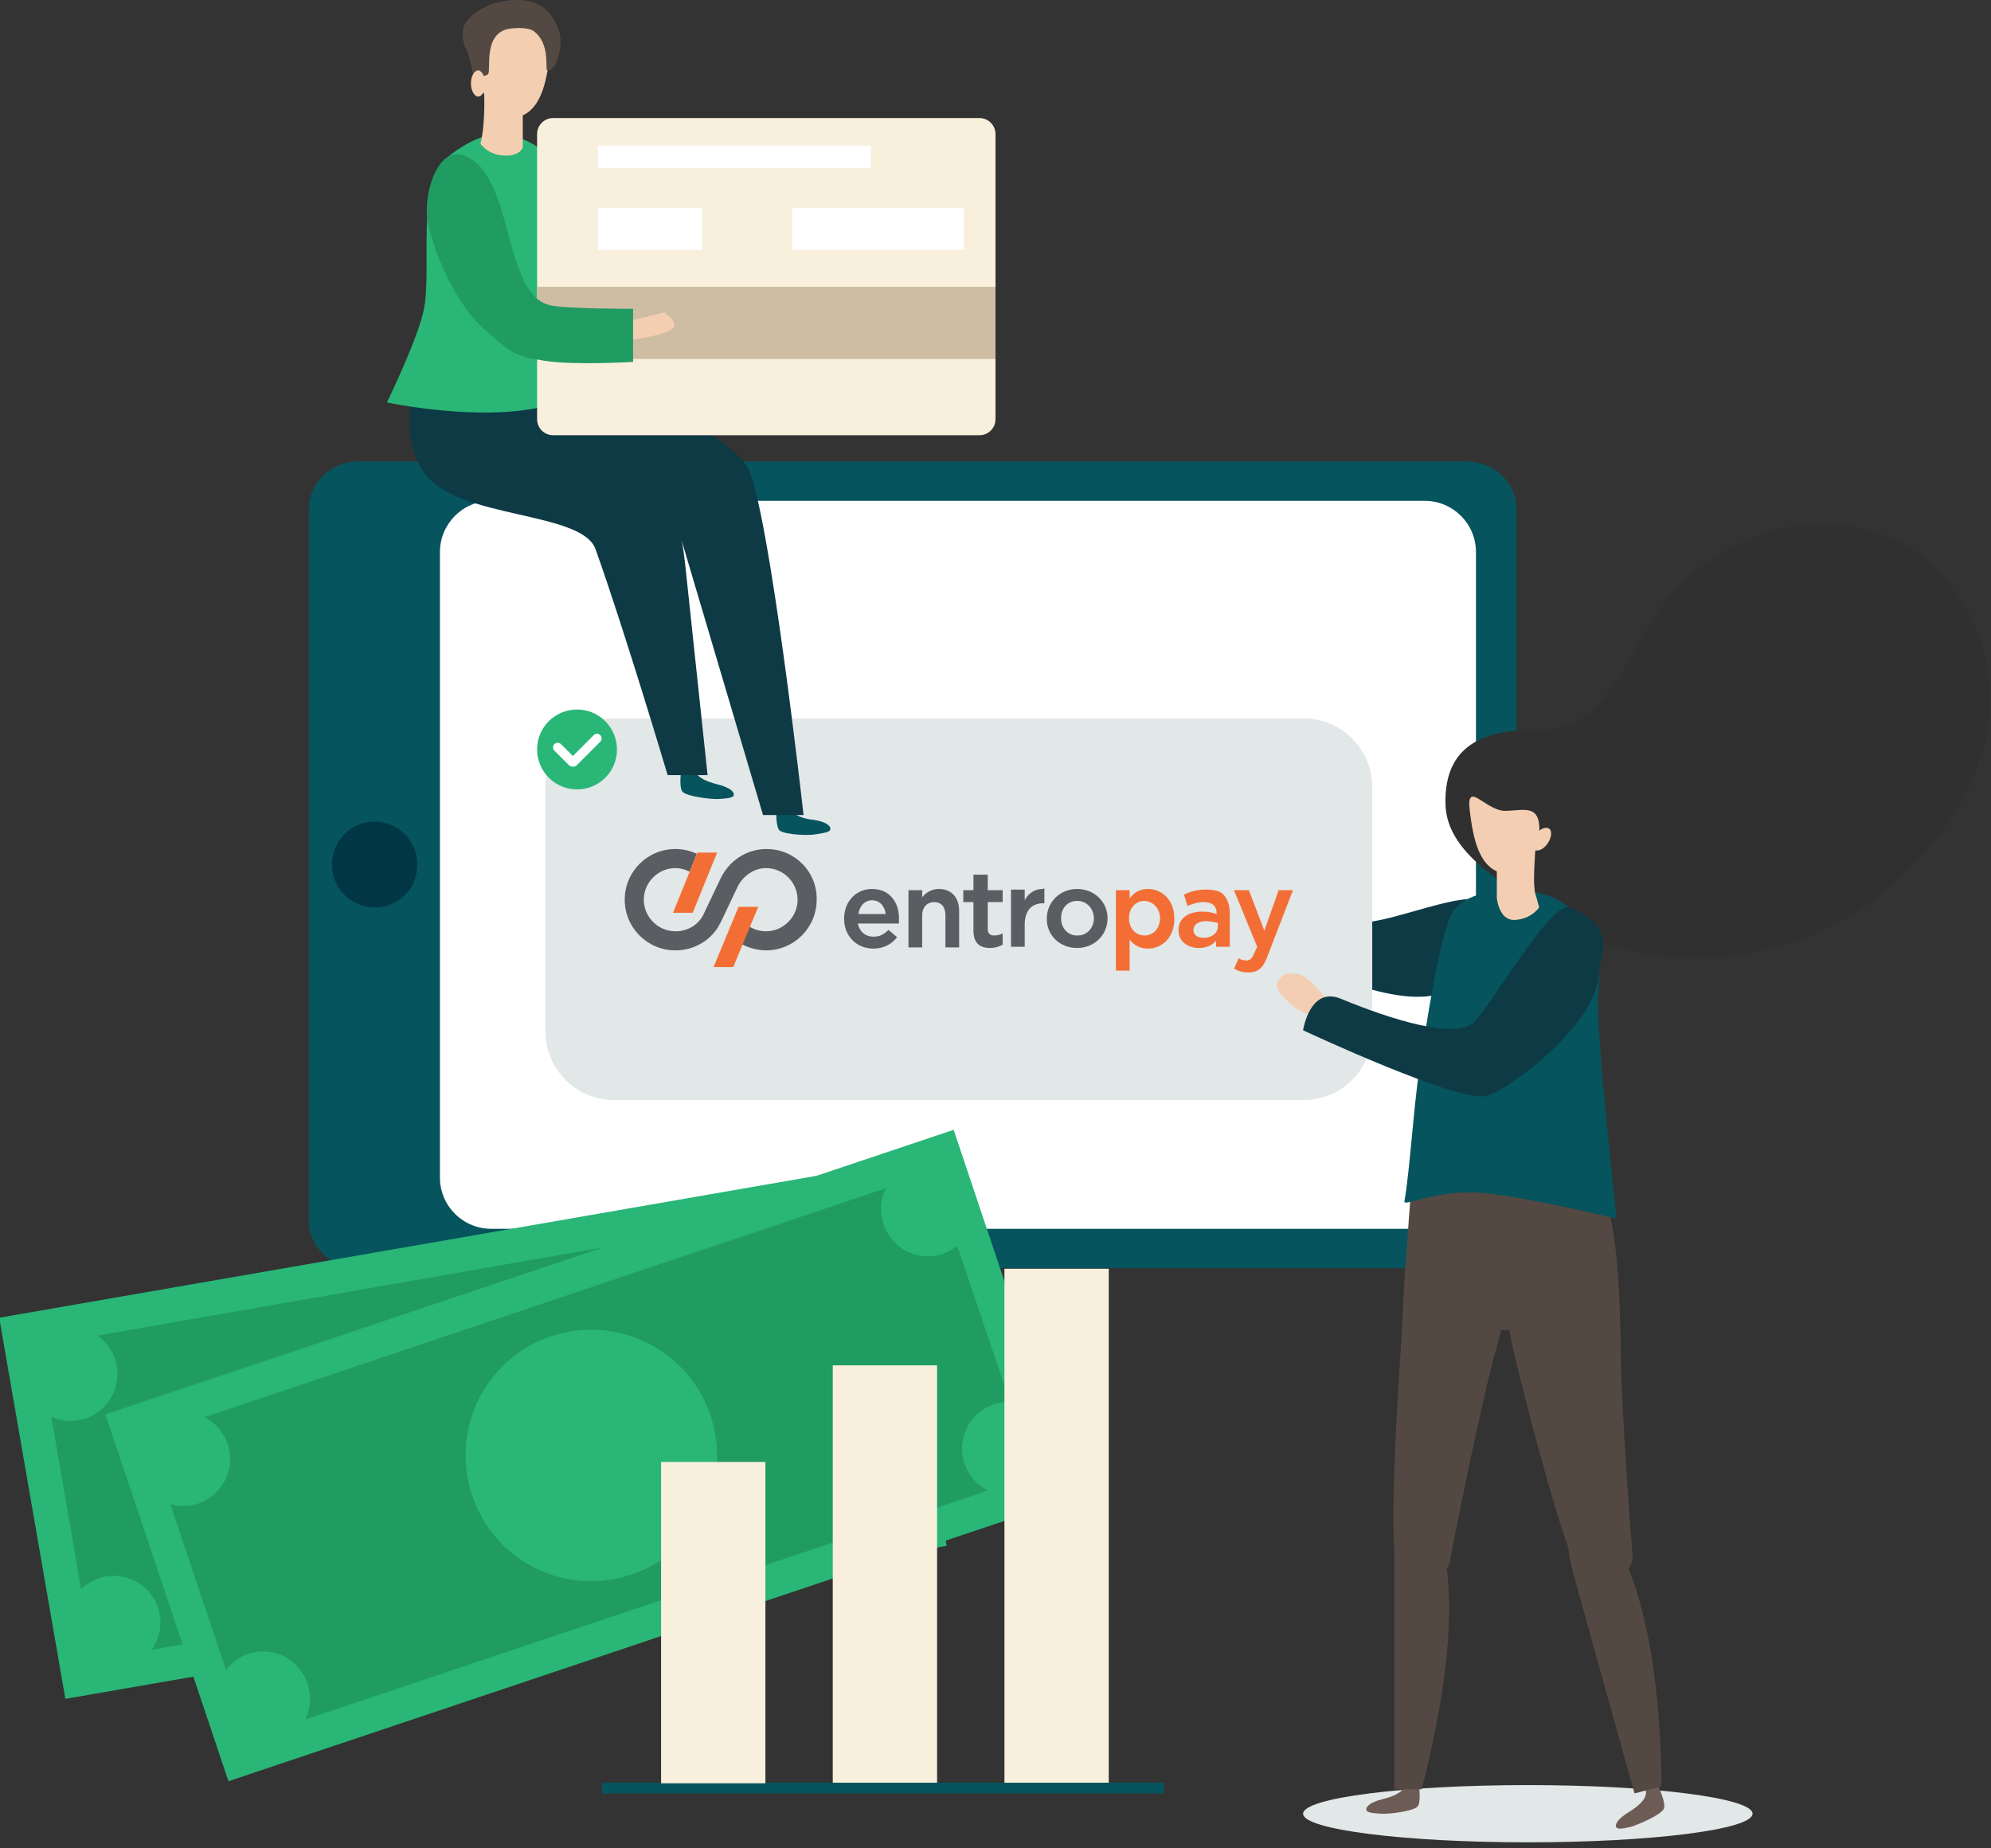 <?xml version="1.0" encoding="utf-8"?>
<!-- Generator: Adobe Illustrator 24.0.2, SVG Export Plug-In . SVG Version: 6.00 Build 0)  -->
<svg version="1.1" id="Layer_1" xmlns="http://www.w3.org/2000/svg" xmlns:xlink="http://www.w3.org/1999/xlink" x="0px" y="0px"
	 viewBox="0 0 334 310" style="enable-background:new 0 0 334 310;" xml:space="preserve">
<rect x="0" y="0" width="334" height="310" fill="#333333" stroke="none"/>
<style type="text/css">
	.st0{fill:#E2E7E7;}
	.st1{fill:#06545D;}
	.st2{fill:#FFFFFF;}
	.st3{fill:#013644;}
	.st4{fill:#0E3A46;}
	.st5{fill:#5A5E62;}
	.st6{fill:#F36E35;}
	.st7{fill:#6C5C55;}
	.st8{fill:#544842;}
	.st9{fill:#303030;}
	.st10{fill:#F3CEB2;}
	.st11{fill:#29B677;}
	.st12{fill:#209B62;}
	.st13{fill:url(#SVGID_1_);}
	.st14{fill:#F8F0DD;}
	.st15{fill:#F4CEB1;}
	.st16{fill:#CEBDA2;}
</style>
<g>
	<g>
		<ellipse class="st0" cx="256.3" cy="304.2" rx="37.7" ry="4.8"/>
		<g>
			<g>
				<g>
					<path class="st1" d="M51.8,204.7c0,4.4,3.7,8,8.3,8H246c4.6,0,8.4-3.6,8.4-8V85.4c0-4.4-3.7-8-8.4-8H60.1c-4.6,0-8.3,3.6-8.3,8
						V204.7z"/>
					<path class="st2" d="M73.8,197.5c0,4.8,3.9,8.6,8.6,8.6H239c4.8,0,8.6-3.9,8.6-8.6V92.6c0-4.8-3.9-8.6-8.6-8.6H82.4
						c-4.8,0-8.6,3.9-8.6,8.6V197.5z"/>
					<path class="st3" d="M55.7,145c0,4,3.2,7.2,7.2,7.2S70,149,70,145c0-4-3.2-7.2-7.2-7.2S55.7,141.1,55.7,145z"/>
				</g>
				<g>
					<g>
						<g>
							<path class="st4" d="M245.6,163.2c-2.5,5.4-10.2,4.2-15.4,2.8c-5.2-1.3-10.1-4.4-12.8-7.8c-2.7-3.4-11-13.1-11-13.1l4.4-5.6
								c0,0,11.4,13.7,16.9,15.1c3.7,0.9,16.9-5,20.5-3.6C249.7,151.5,247.3,159.7,245.6,163.2z"/>
							<path class="st0" d="M218.7,184.5H103c-6.4,0-11.5-5.2-11.5-11.5v-41c0-6.4,5.2-11.5,11.5-11.5h115.7
								c6.4,0,11.5,5.2,11.5,11.5v41C230.2,179.3,225.1,184.5,218.7,184.5z"/>
							<g>
								<g>
									<path class="st5" d="M146.3,149.1c-2.7,0-4.7,2.1-4.7,5v0c0,2.9,2.1,5,4.9,5c1.6,0,2.9-0.6,3.9-1.8l0.1-0.1l-1.4-1.2
										L149,156c-0.8,0.8-1.5,1.1-2.5,1.1c-1.3,0-2.3-0.8-2.6-2.2h6.9l0-0.1c0-0.2,0-0.4,0-0.6
										C150.9,151.7,149.5,149.1,146.3,149.1z M146.3,151c1.4,0,2.1,1.1,2.3,2.3H144C144.2,151.9,145.1,151,146.3,151z"/>
									<path class="st5" d="M157.5,149.1c-1.1,0-2.1,0.5-2.8,1.4v-1.2h-2.3v9.6h2.3v-5.4c0-1.3,0.8-2.2,2-2.2
										c1.2,0,1.9,0.8,1.9,2.2v5.4h2.3v-6.1C160.9,150.5,159.6,149.1,157.5,149.1z"/>
									<path class="st5" d="M165.6,146.7h-2.3v2.6h-1.7v2h1.7v4.8c0,1.9,0.9,2.9,2.8,2.9c0.8,0,1.4-0.2,2-0.5l0.1,0v-2l-0.1,0.1
										c-0.4,0.2-0.8,0.3-1.3,0.3c-0.7,0-1.1-0.3-1.1-1.1v-4.5h2.5v-2h-2.5V146.7z"/>
									<path class="st5" d="M174.9,149.1c-1.3,0-2.4,0.7-3,1.9v-1.8h-2.3v9.6h2.3v-3.7c0-2.3,1.1-3.6,3.1-3.6h0.2v-2.5l-0.1,0
										C175.1,149.1,175,149.1,174.9,149.1z"/>
									<path class="st5" d="M180.7,149.1c-2.9,0-5.1,2.2-5.1,5v0c0,2.8,2.2,4.9,5.1,4.9c2.9,0,5.1-2.2,5.1-5v0
										C185.8,151.3,183.6,149.1,180.7,149.1z M178,154c0-1.7,1.1-2.9,2.7-2.9c1.6,0,2.8,1.3,2.8,2.9v0c0,1.7-1.2,2.9-2.7,2.9
										C179.2,157,178,155.7,178,154L178,154z"/>
									<path class="st6" d="M192.6,149.1c-1.3,0-2.3,0.5-3.1,1.6v-1.4h-2.3v13.5h2.3v-5.2c0.8,1,1.8,1.5,3.1,1.5
										c2.2,0,4.4-1.7,4.4-5v0C197,150.8,194.8,149.1,192.6,149.1z M194.6,154L194.6,154c0,1.7-1.1,2.9-2.6,2.9
										c-1.5,0-2.6-1.2-2.6-2.9v0c0-1.7,1.1-2.9,2.6-2.9C193.5,151.2,194.6,152.4,194.6,154z"/>
									<path class="st6" d="M202.3,149.2c-1.6,0-2.7,0.4-3.6,0.8l-0.1,0l0.6,1.9l0.1,0c0.8-0.3,1.6-0.6,2.6-0.6
										c1.5,0,2.2,0.7,2.2,1.9v0.1c-0.6-0.2-1.3-0.4-2.4-0.4c-2.5,0-4,1.2-4,3.1v0c0,2.1,1.8,3,3.4,3c1.2,0,2.2-0.4,2.9-1.2v1h2.3
										v-5.7c0-1.3-0.4-2.3-1-3C204.8,149.5,203.7,149.2,202.3,149.2z M201.9,157.3c-1,0-1.7-0.5-1.7-1.3v0c0-0.9,0.8-1.5,2.1-1.5
										c0.9,0,1.6,0.2,2,0.3v0.6C204.3,156.5,203.3,157.3,201.9,157.3z"/>
									<path class="st6" d="M214.5,149.3l-2.4,6.8l-2.6-6.8h-2.5l3.9,9.5l-0.6,1.3c-0.3,0.7-0.7,1-1.2,1c-0.4,0-0.8-0.1-1.2-0.3
										l-0.1-0.1l-0.8,1.8l0.1,0c0.7,0.4,1.4,0.6,2.3,0.6c1.5,0,2.4-0.6,3.1-2.4l0,0l4.4-11.4H214.5z"/>
								</g>
								<path class="st5" d="M128.6,142.4c-3.4,0-6.3,2-7.7,4.9c0,0,0,0,0,0l-3,6.3c-0.9,1.6-2.6,2.6-4.6,2.6
									c-2.9,0-5.3-2.4-5.3-5.3c0-2.9,2.4-5.3,5.3-5.3c0.8,0,1.6,0.2,2.4,0.6l1.2-3c-1.1-0.5-2.3-0.8-3.6-0.8
									c-4.7,0-8.5,3.8-8.5,8.5c0,4.7,3.8,8.5,8.5,8.5c3,0,5.6-1.5,7.1-3.8c0.2-0.3,0.3-0.6,0.5-0.9l2.9-6.1c0.9-1.7,2.7-3,4.7-3
									c2.9,0,5.3,2.4,5.3,5.3c0,2.9-2.4,5.3-5.3,5.3c-1,0-2-0.3-2.8-0.8l-1.2,3c1.2,0.6,2.6,1,4,1c4.7,0,8.5-3.8,8.5-8.5
									C137.1,146.2,133.3,142.4,128.6,142.4z"/>
								<polygon class="st6" points="117,143 112.9,153.1 116.2,153.1 120.3,143 								"/>
								<polygon class="st6" points="123.9,152.1 119.7,162.2 123,162.2 127.2,152.1 								"/>
							</g>
							<g>
								<path class="st7" d="M277.5,298.1c0,0,2.2,4.3,1.6,5.3c-0.5,1-4.2,2.6-5.5,3c-1.4,0.3-2.3,0.5-2.5,0
									c-0.4-1.4,3.9-3.4,2.3-2.6c-1.1,0.6,3.1-1.4,2.7-3.4c-0.3-1.7-0.1-1.9-0.1-1.9L277.5,298.1z"/>
								<path class="st7" d="M237.8,297.4c0,0,0.8,4.8,0,5.6c-0.8,0.8-4.8,1.3-6.2,1.2c-1.4-0.1-2.4-0.2-2.4-0.7
									c0-1.5,4.7-2.1,3-1.8c-1.3,0.2,3.3-0.4,3.6-2.5c0.2-1.7,0.5-1.8,0.5-1.8H237.8z"/>
								<g>
									<path class="st8" d="M276.4,274.2c-1.1-5.4-2.3-8.9-3.2-11.1c0.4-0.6,0.7-1.2,0.7-1.8c-0.2-2.3-1.9-24.4-2-34.3
										c0-1.6,0-3-0.1-4.4h0c0,0-0.2-19.1-3.2-22.3c-0.6-0.6-2.2-1.2-4.5-1.6c-1-1-1.6-1.6-1.6-1.6s-0.9,0.4-2.1,0.9
										c-9.4-1.3-23.4-1.6-23.4-1.6s-0.6,6.5-1,13.1c-0.3,3.1-0.5,6.6-0.7,11.4c-0.1,1.1-0.1,2.3-0.2,3.5
										c-0.5,7.9-1.8,27-1.2,35.7c0,0.6,0,1.2,0,2c0,5.3,0,38,0,38h4.6c0,0,3.7-13.9,4.4-25c0.4-6,0.1-9.8-0.2-12.1
										c0.3-0.3,0.4-0.6,0.5-1c0.4-2.3,4.7-24,7.2-33.5c0.5-1.9,1-3.7,1.4-5.4c0.5,0,1,0,1.4,0c0.3,1.5,0.6,3.1,1,4.8
										c1.7,6.9,5.7,22.7,8.9,31.7c0.1,1,0.3,2.5,0.9,4.6c1.4,5.1,10.2,36.6,10.2,36.6l4.5-1.2
										C278.8,299.5,278.7,285.1,276.4,274.2z"/>
									<path class="st9" d="M277.5,103.5c-4.5,7.1-8.8,19-18.7,18.9c-7.3-0.1-16.8,0.9-16.3,12.8c0.4,7.9,9.7,12.8,15.2,16.9
										c15.2,11.4,36.7,11.1,52.6,1.5c15.5-9.4,28.5-28.4,21.7-46.9c-2.4-6.7-7.5-12.9-14-16.1C303,83.4,285.3,91.2,277.5,103.5z"
										/>
									<path class="st1" d="M238.1,179.5c1-6.7,3.5-23.3,5.6-26.5c1.7-2.7,5.6-3.7,10.9-3.7c4.6,0,15.1,2.7,13.5,17.7
										c-0.5,5,3.1,37.4,3.1,37.4s-14.4-3.5-22.3-4.3c-7.9-0.7-13.5,2.4-13.3,1.4C236.5,196.4,237.2,185,238.1,179.5z"/>
									<g>
										<path class="st10" d="M258.2,152.2c-0.9-3.5-0.6-1.6-0.8-3.4c-0.2-1.5,0.2-6.9,0.2-6.9l-6.5,2c0,0,0,4.2,0,5.6
											c0,1.1,0,1.1,0,1.1s0.3,3.7,2.9,3.7C256.9,154.2,258.2,152.2,258.2,152.2z"/>
										<path class="st10" d="M246.6,136.3c0.5,3.9,1.4,9.6,5.8,10.2c2.7,0.4,5.5-2.6,5.8-6.5c0.4-5.4-2.6-4-5.8-4
											C249.1,135.9,245.8,130.5,246.6,136.3z"/>
										<path class="st10" d="M259.6,141.5c-0.7,1-1.7,1.4-2.3,1c-0.6-0.4-0.4-1.5,0.3-2.5c0.7-1,1.7-1.4,2.3-1
											C260.4,139.4,260.3,140.5,259.6,141.5z"/>
									</g>
									<g>
										<path class="st10" d="M221.6,170.8c0,0-3.4-0.7-5.3-2.6c-1.9-1.9-2.9-2.8-1.4-4.3c0.7-0.6,0.7-0.6,1.8-0.6
											c1,0,2.1-0.5,6.4,5L221.6,170.8z"/>
										<path class="st4" d="M218.6,172.8c0,0,1.1-7.4,6.3-5.3c8.7,3.6,19.4,6.9,22.4,3.9c3-3,12.9-20.3,16-19.2
											c8.5,3.2,4.9,9,4.9,11c-0.1,8.3-14.5,19.3-18.8,20.6C245.1,185.2,218.6,172.8,218.6,172.8z"/>
									</g>
								</g>
							</g>
						</g>
					</g>
				</g>
			</g>
		</g>
		<g>
			<g>
				<g>
					
						<rect x="4.4" y="207.7" transform="matrix(0.985 -0.171 0.171 0.985 -39.984 17.182)" class="st11" width="150.1" height="64.9"/>
					<path class="st12" d="M143,215.6c-4.3,0.7-8.4-2.1-9.1-6.4c-0.4-2.1,0.2-4.2,1.3-5.9L16.4,224c1.6,1.2,2.8,2.9,3.2,5.1
						c0.7,4.3-2.1,8.4-6.4,9.1c-1.6,0.3-3.2,0.1-4.6-0.6l5,28.9c1.1-1,2.5-1.8,4.1-2.1c4.3-0.7,8.4,2.1,9.1,6.4
						c0.4,2.1-0.2,4.2-1.3,5.9L144.4,256c-1.6-1.2-2.8-2.9-3.2-5.1c-0.7-4.3,2.1-8.4,6.4-9.1c0.9-0.2,1.8-0.1,2.7,0l-4.7-27.1
						C144.8,215.1,143.9,215.4,143,215.6z"/>
					
						<linearGradient id="SVGID_1_" gradientUnits="userSpaceOnUse" x1="59.215" y1="219.607" x2="101.427" y2="219.607" gradientTransform="matrix(0.985 -0.171 0.171 0.985 -37.267 37.546)">
						<stop  offset="0.217" style="stop-color:#A8B2DA"/>
						<stop  offset="0.39" style="stop-color:#A6AED8"/>
						<stop  offset="0.551" style="stop-color:#9EA5D3"/>
						<stop  offset="0.707" style="stop-color:#9295CA"/>
						<stop  offset="0.86" style="stop-color:#8282BE"/>
						<stop  offset="0.915" style="stop-color:#7B7ABA"/>
					</linearGradient>
					<path class="st13" d="M100.3,236.5c2,11.5-5.7,22.4-17.2,24.4c-11.5,2-22.4-5.7-24.4-17.2c-2-11.5,5.7-22.4,17.2-24.4
						C87.4,217.3,98.3,225,100.3,236.5z"/>
				</g>
				<g>
					
						<rect x="24.1" y="211.7" transform="matrix(0.948 -0.318 0.318 0.948 -72.483 44.2)" class="st11" width="150.1" height="64.9"/>
					<path class="st12" d="M158.2,210.3c-4.1,1.4-8.6-0.8-10-5c-0.7-2.1-0.5-4.2,0.4-6L34.3,237.7c1.8,0.9,3.2,2.5,3.9,4.5
						c1.4,4.1-0.8,8.6-5,10c-1.5,0.5-3.1,0.5-4.6,0.1l9.3,27.8c0.9-1.2,2.2-2.2,3.7-2.7c4.1-1.4,8.6,0.8,10,5c0.7,2.1,0.5,4.2-0.4,6
						L165.7,250c-1.8-0.9-3.2-2.5-3.9-4.5c-1.4-4.1,0.8-8.6,5-10c0.9-0.3,1.8-0.4,2.6-0.4l-8.8-26.1
						C159.9,209.5,159.1,210,158.2,210.3z"/>
					<path class="st11" d="M119.2,237.4c3.7,11.1-2.2,23-13.3,26.7c-11.1,3.7-23-2.2-26.7-13.3c-3.7-11.1,2.2-23,13.3-26.7
						C103.5,220.4,115.5,226.4,119.2,237.4z"/>
				</g>
			</g>
			<g>
				<rect x="101" y="299" class="st1" width="94.3" height="1.8"/>
				<rect x="110.9" y="245.2" class="st14" width="17.5" height="53.9"/>
				<rect x="139.7" y="229" class="st14" width="17.5" height="70"/>
				<rect x="168.5" y="212.8" class="st14" width="17.5" height="86.2"/>
			</g>
			<g>
				<path class="st1" d="M114.5,127.2c0,0-0.8,4.8,0,5.6c0.8,0.8,4.8,1.3,6.2,1.2c1.4-0.1,2.4-0.2,2.4-0.7c0-1.5-4.7-2.1-3-1.8
					c1.3,0.2-3.3-0.4-3.6-2.5c-0.2-1.7-0.5-1.8-0.5-1.8H114.5z"/>
				<path class="st1" d="M130.3,133.8c0,0-0.4,4.8,0.5,5.5c0.9,0.7,4.9,0.9,6.2,0.6c1.4-0.2,2.4-0.4,2.3-0.9
					c-0.1-1.5-4.8-1.7-3.1-1.5c1.3,0.1-3.4-0.1-3.8-2.2c-0.3-1.7-0.7-1.7-0.7-1.7L130.3,133.8z"/>
				<path class="st4" d="M134.8,136.7H128L113,86.1c0,0-5.8-3.6-8-3.8C72.7,78.2,81,63.3,81,63.3l18.4-0.5c0,0,22.5,9.2,26,15.6
					C129,84.8,134.8,136.7,134.8,136.7z"/>
				<path class="st4" d="M118.7,130l-3.7-34.8c0,0-1.4-15.3-6.1-17.5c-4.8-2.2-22.5-13.3-22.5-13.3l-15.6-3.9c0,0-5.1,11.5,0.5,19
					c5.7,7.6,26.3,6.2,28.6,12.6c4.7,13.1,12.1,37.9,12.1,37.9H118.7z"/>
				<path class="st11" d="M64.9,67.5c0,0,5.5-11.2,6.3-16.1c1.1-6.8-1.1-19.7,3.1-24.3c1.5-1.6,5.9-4.5,8.6-4.5
					c7.9,0,10.4,4.9,10.9,8.5c1.7,11.4,7.3,30.2,5.4,32.6C91.7,73.2,64.9,67.5,64.9,67.5z"/>
				<g>
					<path class="st15" d="M80.6,24.1c0.9-3.5,0.6-9,0.6-9l6.5,2c0,0,0,4.2,0,5.6c0,1.1,0,2,0,2s-0.3,1.4-2.9,1.4
						C81.9,26.1,80.6,24.1,80.6,24.1z"/>
					<path class="st15" d="M92.2,9.5c-0.5,3.9-1.4,9.6-5.8,10.2c-2.7,0.4-5.5-2.6-5.8-6.5c-0.4-5.4,2.6-10.8,5.8-10.8
						C89.6,2.5,93,3.8,92.2,9.5z"/>
					<path class="st8" d="M81.9,12.4c0.5-0.8-0.9-7,3.7-7.6c1.6-0.2,3.2-0.1,3.9,0.4c2.9,2.1,1.9,6.5,2.3,6.6
						c1.5,0.4,2.9-4.4,1.9-6.8c-0.9-2.4-2.5-5.1-7.2-5c-2.4,0-5.9,0.9-8,3.3c-1.9,2.1-0.2,5.2-0.2,5.2c0.7,1.7,1.2,4.7,1.2,4.7
						S81.6,12.8,81.9,12.4z"/>
					<path class="st15" d="M79,14c0,1.2,0.6,2.2,1.2,2.2c0.7,0,1.2-1,1.2-2.2c0-1.2-0.6-2.2-1.2-2.2C79.5,11.9,79,12.8,79,14z"/>
				</g>
				<g>
					<path class="st14" d="M167,70.3c0,1.5-1.2,2.7-2.7,2.7H92.8c-1.5,0-2.7-1.2-2.7-2.7V22.5c0-1.5,1.2-2.7,2.7-2.7h71.5
						c1.5,0,2.7,1.2,2.7,2.7V70.3z"/>
					<rect x="90.1" y="48.1" class="st16" width="76.9" height="12.1"/>
					<rect x="100.3" y="24.4" class="st2" width="45.8" height="3.8"/>
					<rect x="100.3" y="34.9" class="st2" width="17.5" height="7"/>
					<rect x="132.9" y="34.9" class="st2" width="28.8" height="7"/>
				</g>
				<path class="st15" d="M104.6,57.2c0,0-1.5-2.8,1-3.4c2.5-0.5,5.8-1.4,5.8-1.4s2.7,1.7,1.3,2.8C111.2,56.4,104.6,57.2,104.6,57.2
					z"/>
				<path class="st12" d="M71.6,35.8c0.3,4.4,4.2,14.4,9.3,19.1c5.1,4.6,5.5,4.8,10.4,5.6c4.9,0.8,14.9,0.2,14.9,0.2v-8.9
					c0,0-11.5,0-13.9-0.6c-8.1-1.8-5.9-21.8-14.4-25.1C73.7,24.5,71.4,31.4,71.6,35.8z"/>
			</g>
		</g>
	</g>
</g>
<g>
	<circle class="st11" cx="96.8" cy="125.7" r="6.7"/>
	<g>
		<path class="st2" d="M96.1,128.6c-0.2,0-0.4-0.1-0.6-0.2l-2.5-2.5c-0.3-0.3-0.3-0.8,0-1.1c0.3-0.3,0.8-0.3,1.1,0l2,2l3.5-3.5
			c0.3-0.3,0.8-0.3,1.1,0c0.3,0.3,0.3,0.8,0,1.1l-4.1,4.1C96.5,128.5,96.3,128.6,96.1,128.6z"/>
	</g>
</g>
</svg>
